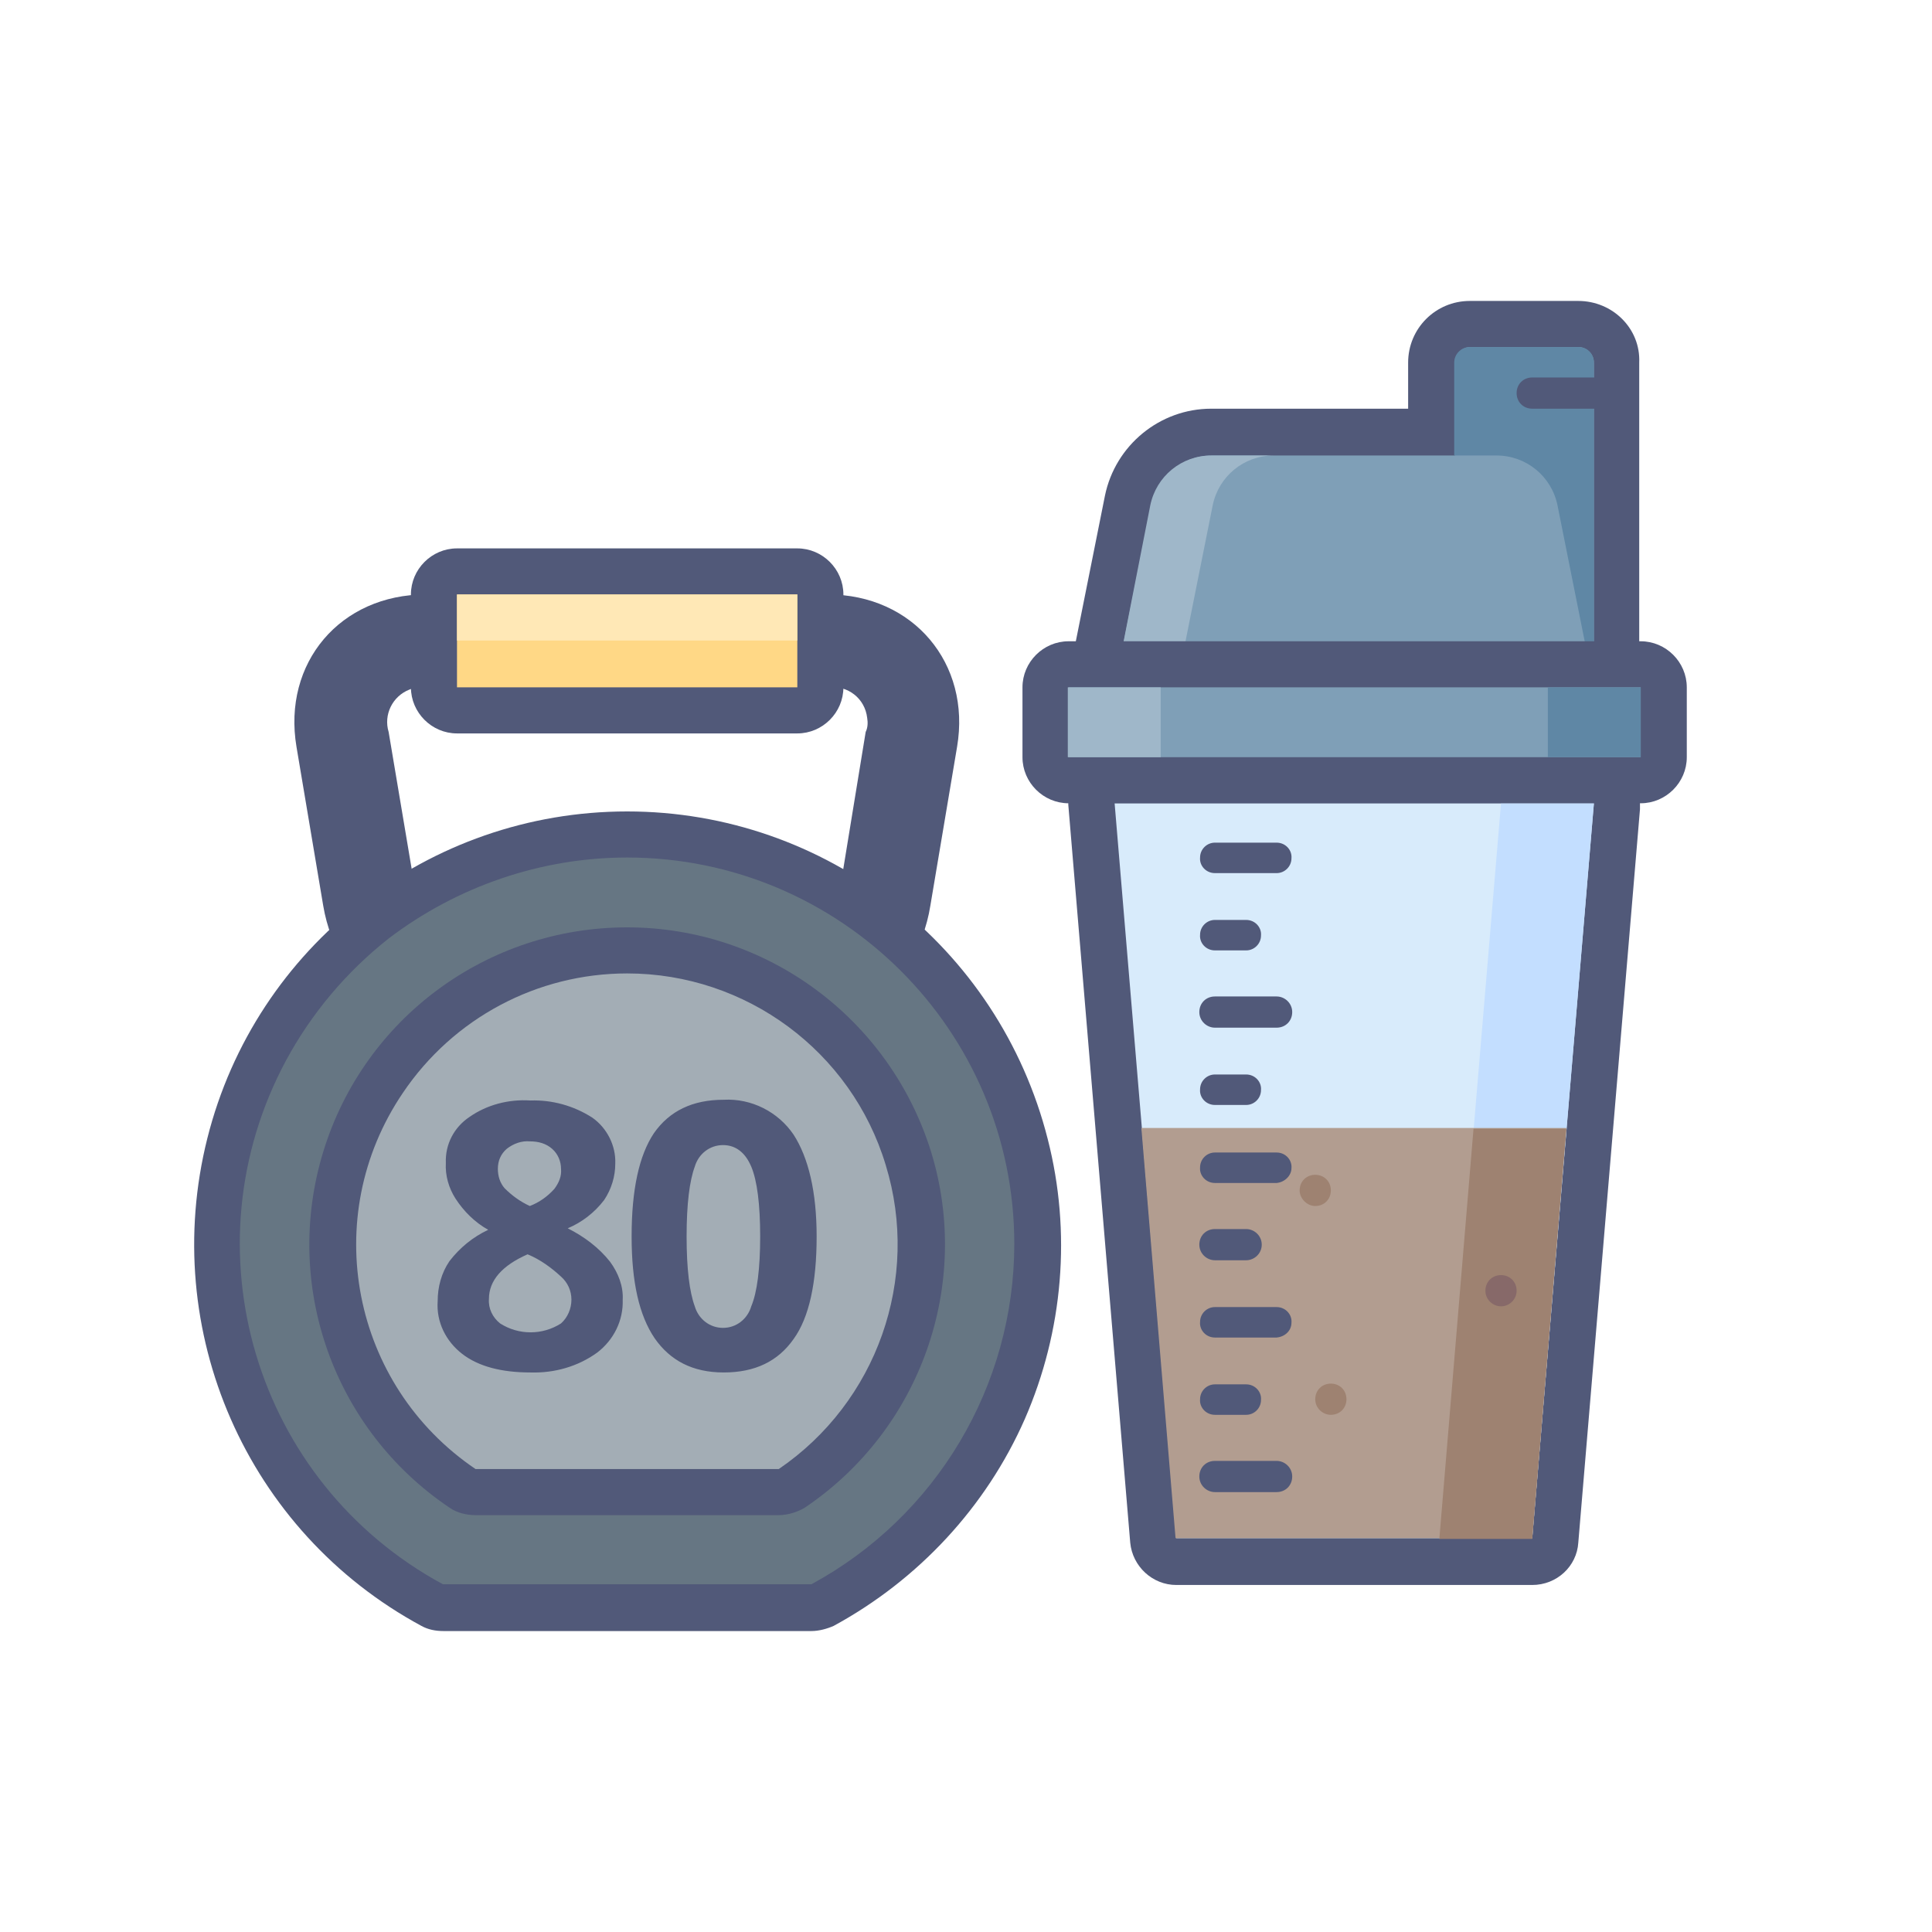 <?xml version="1.0" encoding="utf-8"?>
<!-- Generator: Adobe Illustrator 26.1.0, SVG Export Plug-In . SVG Version: 6.00 Build 0)  -->
<svg version="1.1" id="Layer_1" xmlns="http://www.w3.org/2000/svg" xmlns:xlink="http://www.w3.org/1999/xlink" x="0px" y="0px"
	 viewBox="0 0 260 260" style="enable-background:new 0 0 260 260;" xml:space="preserve">
<style type="text/css">
	.st0{fill:#7F9FB7;}
	.st1{fill:#515979;}
	.st2{fill:#9FB7C9;}
	.st3{fill:#5F87A5;}
	.st4{fill:#D8EBFB;}
	.st5{fill:#C3DEFF;}
	.st6{fill:#B29D90;}
	.st7{fill:#9E8271;}
	.st8{fill:#876969;}
	.st9{fill:#FFD886;}
	.st10{fill:#FFE8B6;}
	.st11{fill:#667683;}
	.st12{fill:#A3ADB5;}
</style>
<path class="st0" d="M150,95.6c-0.5,0-0.9-0.1-1.3-0.3c-0.8-0.4-1.5-1.2-1.7-2.1c-0.1-0.4-0.1-0.9,0-1.4l4.9-24.5
	c1.1-5.4,5.8-9.2,11.2-9.2h29.6v-9.4c0-2.9,2.3-5.2,5.2-5.2c0,0,0,0,0,0h14.6c2.9,0,5.2,2.3,5.2,5.2c0,0,0,0,0,0v43.7
	c0,1.7-1.4,3.1-3.1,3.1c0,0,0,0,0,0H150L150,95.6z"/>
<path class="st1" d="M212.4,46.7c1.1,0,2.1,0.9,2.1,2.1c0,0,0,0,0,0v43.7H150l4.9-24.5c0.8-3.9,4.2-6.7,8.2-6.7h32.7V48.8
	c0-1.1,0.9-2.1,2.1-2.1l0,0H212.4L212.4,46.7z M212.4,40.5h-14.6c-4.6,0-8.3,3.7-8.3,8.3V55H163c-6.9,0-12.9,4.9-14.3,11.7
	l-4.9,24.5c-0.6,2.8,0.9,5.6,3.4,6.9c0.8,0.4,1.7,0.6,2.7,0.6h64.5c3.4,0,6.2-2.8,6.2-6.2V48.8C220.8,44.2,217,40.5,212.4,40.5
	L212.4,40.5z"/>
<path class="st2" d="M171.4,61.3H163c-4,0-7.4,2.8-8.2,6.7L150,92.5h8.3l4.9-24.5C164,64.1,167.4,61.3,171.4,61.3z"/>
<path class="st3" d="M212.4,46.7h-14.6c-1.1,0-2.1,0.9-2.1,2.1v0v12.5h5.7c4,0,7.4,2.8,8.2,6.7l4.9,24.5V48.8
	C214.5,47.6,213.6,46.7,212.4,46.7z"/>
<path class="st1" d="M214.5,55h-8.3c-1.2,0-2.1-0.9-2.1-2.1c0-1.2,0.9-2.1,2.1-2.1h8.3c1.2,0,2.1,0.9,2.1,2.1
	C216.6,54.1,215.7,55,214.5,55z"/>
<path class="st4" d="M158.3,210.2c-1.6,0-3-1.2-3.1-2.9l-8.3-98.9c-0.1-1.3,0.6-2.6,1.9-3.1c0.4-0.2,0.8-0.3,1.3-0.3h64.5
	c1.7,0,3.1,1.4,3.1,3.1c0,0.1,0,0.2,0,0.3l-8.3,98.9c-0.1,1.6-1.5,2.9-3.1,2.9H158.3L158.3,210.2z"/>
<path class="st1" d="M214.5,108.1l-8.3,98.9h-47.9l-8.3-98.9C150,108.1,214.5,108.1,214.5,108.1z M214.5,101.9H150
	c-1.8,0-3.4,0.7-4.6,2c-1.2,1.3-1.8,3-1.6,4.8l8.3,98.9c0.3,3.2,3,5.7,6.2,5.7h47.9c3.3,0,6-2.5,6.2-5.7l8.3-98.7c0-0.2,0-0.5,0-0.7
	C220.8,104.7,218,101.9,214.5,101.9z"/>
<path class="st5" d="M202,108.1l-8.3,98.9h12.5l8.3-98.9C214.5,108.1,202,108.1,202,108.1z"/>
<path class="st6" d="M206.2,207l4.6-55.2h-57.2l4.6,55.2H206.2L206.2,207z"/>
<path class="st7" d="M210.8,151.9h-12.5l-4.6,55.2h12.5L210.8,151.9z"/>
<path class="st0" d="M220.8,89.4h-77c-1.7,0-3.1,1.4-3.1,3.1c0,0,0,0,0,0v9.4c0,1.7,1.4,3.1,3.1,3.1l0,0h77c1.7,0,3.1-1.4,3.1-3.1
	c0,0,0,0,0,0v-9.4C223.9,90.8,222.5,89.4,220.8,89.4L220.8,89.4z"/>
<path class="st1" d="M220.8,92.5v9.4h-77v-9.4H220.8z M220.8,86.3h-77c-3.4,0-6.2,2.8-6.2,6.2v9.4c0,3.4,2.8,6.2,6.2,6.2h77
	c3.4,0,6.2-2.8,6.2-6.2v-9.4C227,89.1,224.2,86.3,220.8,86.3z"/>
<path class="st2" d="M156.2,92.5h-12.5v9.4h12.5V92.5z"/>
<path class="st3" d="M220.8,92.5h-12.5v9.4h12.5V92.5z"/>
<path class="st1" d="M171.8,117.5h-8.3c-1.2,0-2.1-1-2-2.1c0-1.1,0.9-2,2-2h8.3c1.2,0,2.1,1,2,2.1
	C173.8,116.6,172.9,117.5,171.8,117.5z M167.7,127.9h-4.2c-1.2,0-2.1-1-2-2.1c0-1.1,0.9-2,2-2h4.2c1.2,0,2.1,1,2,2.1
	C169.7,127,168.8,127.9,167.7,127.9z M171.8,138.3h-8.3c-1.1,0-2.1-0.9-2.1-2.1s0.9-2.1,2.1-2.1l0,0h8.3c1.1,0,2.1,0.9,2.1,2.1
	S173,138.3,171.8,138.3z M167.7,148.7h-4.2c-1.2,0-2.1-1-2-2.1c0-1.1,0.9-2,2-2h4.2c1.2,0,2.1,1,2,2.1
	C169.7,147.8,168.8,148.7,167.7,148.7z M171.8,159.2h-8.3c-1.2,0-2.1-1-2-2.1c0-1.1,0.9-2,2-2h8.3c1.2,0,2.1,1,2,2.1
	C173.8,158.2,172.9,159.1,171.8,159.2z M167.7,169.6h-4.2c-1.1,0-2.1-0.9-2.1-2.1s0.9-2.1,2.1-2.1l0,0h4.2c1.1,0,2.1,0.9,2.1,2.1
	S168.8,169.6,167.7,169.6z M167.7,190.4h-4.2c-1.2,0-2.1-1-2-2.1c0-1.1,0.9-2,2-2h4.2c1.2,0,2.1,1,2,2.1
	C169.7,189.5,168.8,190.4,167.7,190.4z M171.8,180h-8.3c-1.2,0-2.1-1-2-2.1c0-1.1,0.9-2,2-2h8.3c1.2,0,2.1,1,2,2.1
	C173.8,179.1,172.9,179.9,171.8,180z M171.8,200.8h-8.3c-1.1,0-2.1-0.9-2.1-2.1s0.9-2.1,2.1-2.1l0,0h8.3c1.1,0,2.1,0.9,2.1,2.1
	S173,200.8,171.8,200.8z"/>
<path class="st7" d="M177,162.3c1.2,0,2.1-0.9,2.1-2.1c0-1.2-0.9-2.1-2.1-2.1s-2.1,0.9-2.1,2.1C174.9,161.3,175.9,162.3,177,162.3
	L177,162.3z M179.1,190.4c1.2,0,2.1-0.9,2.1-2.1c0-1.2-0.9-2.1-2.1-2.1c-1.2,0-2.1,0.9-2.1,2.1C177,189.5,178,190.4,179.1,190.4
	L179.1,190.4z"/>
<path class="st8" d="M202,175.8c1.1,0,2.1-0.9,2.1-2.1s-0.9-2.1-2.1-2.1s-2.1,0.9-2.1,2.1S200.9,175.8,202,175.8L202,175.8z"/>
<path class="st1" d="M111.4,80H57.3c-11.5,0-19.3,9.2-17.4,20.5l3.6,21.4c1.9,11.3,12.8,20.5,24.2,20.5H101
	c11.5,0,22.4-9.2,24.2-20.5l3.6-21.4C130.7,89.3,122.9,80,111.4,80L111.4,80z M116.5,98.5l-3.5,21.4c-0.9,5.3-6.6,10.1-11.9,10.1
	H67.8c-5.4,0-11-4.8-11.9-10.1l-3.6-21.4c-0.7-2.3,0.5-4.8,2.8-5.7c0.7-0.3,1.5-0.4,2.3-0.3h54.1c2.6-0.3,4.9,1.5,5.2,4.1
	C116.8,97.2,116.8,97.9,116.5,98.5L116.5,98.5z"/>
<path class="st9" d="M107.3,76.9H61.5c-1.7,0-3.1,1.4-3.1,3.1v12.5c0,1.7,1.4,3.1,3.1,3.1h45.8c1.7,0,3.1-1.4,3.1-3.1V80
	C110.4,78.3,109,76.9,107.3,76.9z"/>
<path class="st1" d="M107.3,80v12.5H61.5V80H107.3z M107.3,73.8H61.5c-3.4,0-6.2,2.8-6.2,6.2v12.5c0,3.4,2.8,6.2,6.2,6.2h45.8
	c3.4,0,6.2-2.8,6.2-6.2V80C113.5,76.6,110.7,73.8,107.3,73.8z"/>
<path class="st10" d="M107.3,80H61.5v6.2h45.8V80z"/>
<path class="st11" d="M59.6,216.4c-0.5,0-1-0.1-1.5-0.4c-26.8-14.5-36.8-48-22.3-74.8c3.6-6.7,8.6-12.6,14.7-17.3
	c19.9-15.5,47.9-15.5,67.8,0c24,18.7,28.4,53.4,9.6,77.4c-4.7,6-10.6,11-17.3,14.7c-0.5,0.2-1,0.4-1.5,0.4H59.6z"/>
<path class="st1" d="M84.4,115.4c28.7,0,52.1,23.3,52.1,52c0,19.1-10.5,36.7-27.3,45.8H59.6c-25.3-13.7-34.7-45.2-21.1-70.5
	c3.4-6.3,8.1-11.9,13.8-16.4C61.5,119.3,72.8,115.4,84.4,115.4z M84.4,109.2c-26.7,0-50,18.1-56.5,44c-6.5,25.9,5.3,52.9,28.8,65.6
	c0.9,0.5,1.9,0.7,3,0.7h49.5c1,0,2.1-0.3,3-0.7c11.4-6.2,20.5-16,25.7-27.8c5.2-11.9,6.3-25.2,3.1-37.7
	C134.4,127.3,111.1,109.2,84.4,109.2L84.4,109.2z"/>
<path class="st12" d="M64,200.8c-0.6,0-1.2-0.2-1.7-0.5c-18.1-12.2-22.9-36.8-10.6-54.9c12.2-18.1,36.8-22.9,54.9-10.6
	c18.1,12.2,22.9,36.8,10.6,54.9c-2.8,4.2-6.4,7.8-10.6,10.6c-0.5,0.4-1.1,0.5-1.7,0.5H64z"/>
<path class="st1" d="M84.4,131c16,0,30.2,10.5,34.8,25.8c4.7,15.3-1.2,31.9-14.4,40.9H64c-16.7-11.3-21.1-33.9-9.8-50.6
	C61,137,72.3,131,84.4,131z M84.4,124.8C65.6,124.8,49,137,43.5,155c-5.5,18,1.4,37.4,17,47.9c1,0.7,2.3,1,3.5,1h40.8
	c1.2,0,2.5-0.4,3.5-1c15.6-10.5,22.5-30,17-47.9C119.7,137,103.1,124.8,84.4,124.8L84.4,124.8L84.4,124.8z"/>
<path class="st1" d="M71.4,148.1c2.9-0.1,5.8,0.7,8.3,2.3c2,1.4,3.2,3.8,3.1,6.2c0,1.7-0.5,3.4-1.5,4.9c-1.3,1.7-3,3-4.9,3.8
	c2.2,1.1,4.2,2.6,5.7,4.5c1.1,1.5,1.8,3.3,1.7,5.1c0.1,2.8-1.2,5.4-3.4,7.1c-2.6,1.9-5.8,2.8-9,2.7c-3.9,0-7-0.8-9.2-2.5
	c-2.2-1.7-3.5-4.3-3.3-7.1c0-1.9,0.5-3.8,1.6-5.4c1.4-1.8,3.1-3.2,5.2-4.2c-1.8-1-3.3-2.5-4.4-4.2c-0.9-1.4-1.4-3.1-1.3-4.8
	c-0.1-2.5,1.1-4.8,3.2-6.2C65.5,148.7,68.4,147.9,71.4,148.1L71.4,148.1z M65.8,174.8c-0.1,1.3,0.5,2.5,1.5,3.3
	c2.5,1.6,5.7,1.6,8.2,0c0.9-0.8,1.4-2,1.4-3.2c0-1.2-0.5-2.3-1.4-3.1c-1.3-1.2-2.8-2.3-4.5-3C67.6,170.3,65.8,172.3,65.8,174.8
	L65.8,174.8z M71.3,153.6c-1.1-0.1-2.2,0.3-3.1,1c-0.8,0.7-1.2,1.6-1.2,2.7c0,1,0.3,1.9,0.9,2.6c1,1,2.1,1.8,3.4,2.4
	c1.3-0.5,2.4-1.3,3.3-2.3c0.6-0.8,1-1.7,0.9-2.7c0-1-0.4-2-1.2-2.7C73.5,153.9,72.5,153.6,71.3,153.6L71.3,153.6L71.3,153.6z
	 M109.9,166.4c0,6.2-1,10.9-3.1,13.8c-2.1,3-5.2,4.5-9.4,4.5c-4.2,0-7.2-1.6-9.3-4.6C86,177,85,172.5,85,166.4c0-6.3,1-10.9,3-13.9
	c2.1-3,5.2-4.5,9.4-4.5c3.7-0.2,7.3,1.6,9.4,4.7C108.8,155.8,109.9,160.4,109.9,166.4L109.9,166.4z M92.4,166.4
	c0,4.4,0.4,7.5,1.1,9.4c0.5,1.7,2,2.9,3.8,2.9c1.8,0,3.3-1.2,3.8-2.9c0.8-1.9,1.2-5.1,1.2-9.4c0-4.3-0.4-7.5-1.2-9.4
	c-0.8-1.9-2.1-2.9-3.8-2.9c-1.8,0-3.3,1.2-3.8,2.9C92.8,158.9,92.4,162,92.4,166.4L92.4,166.4z"/>
</svg>
